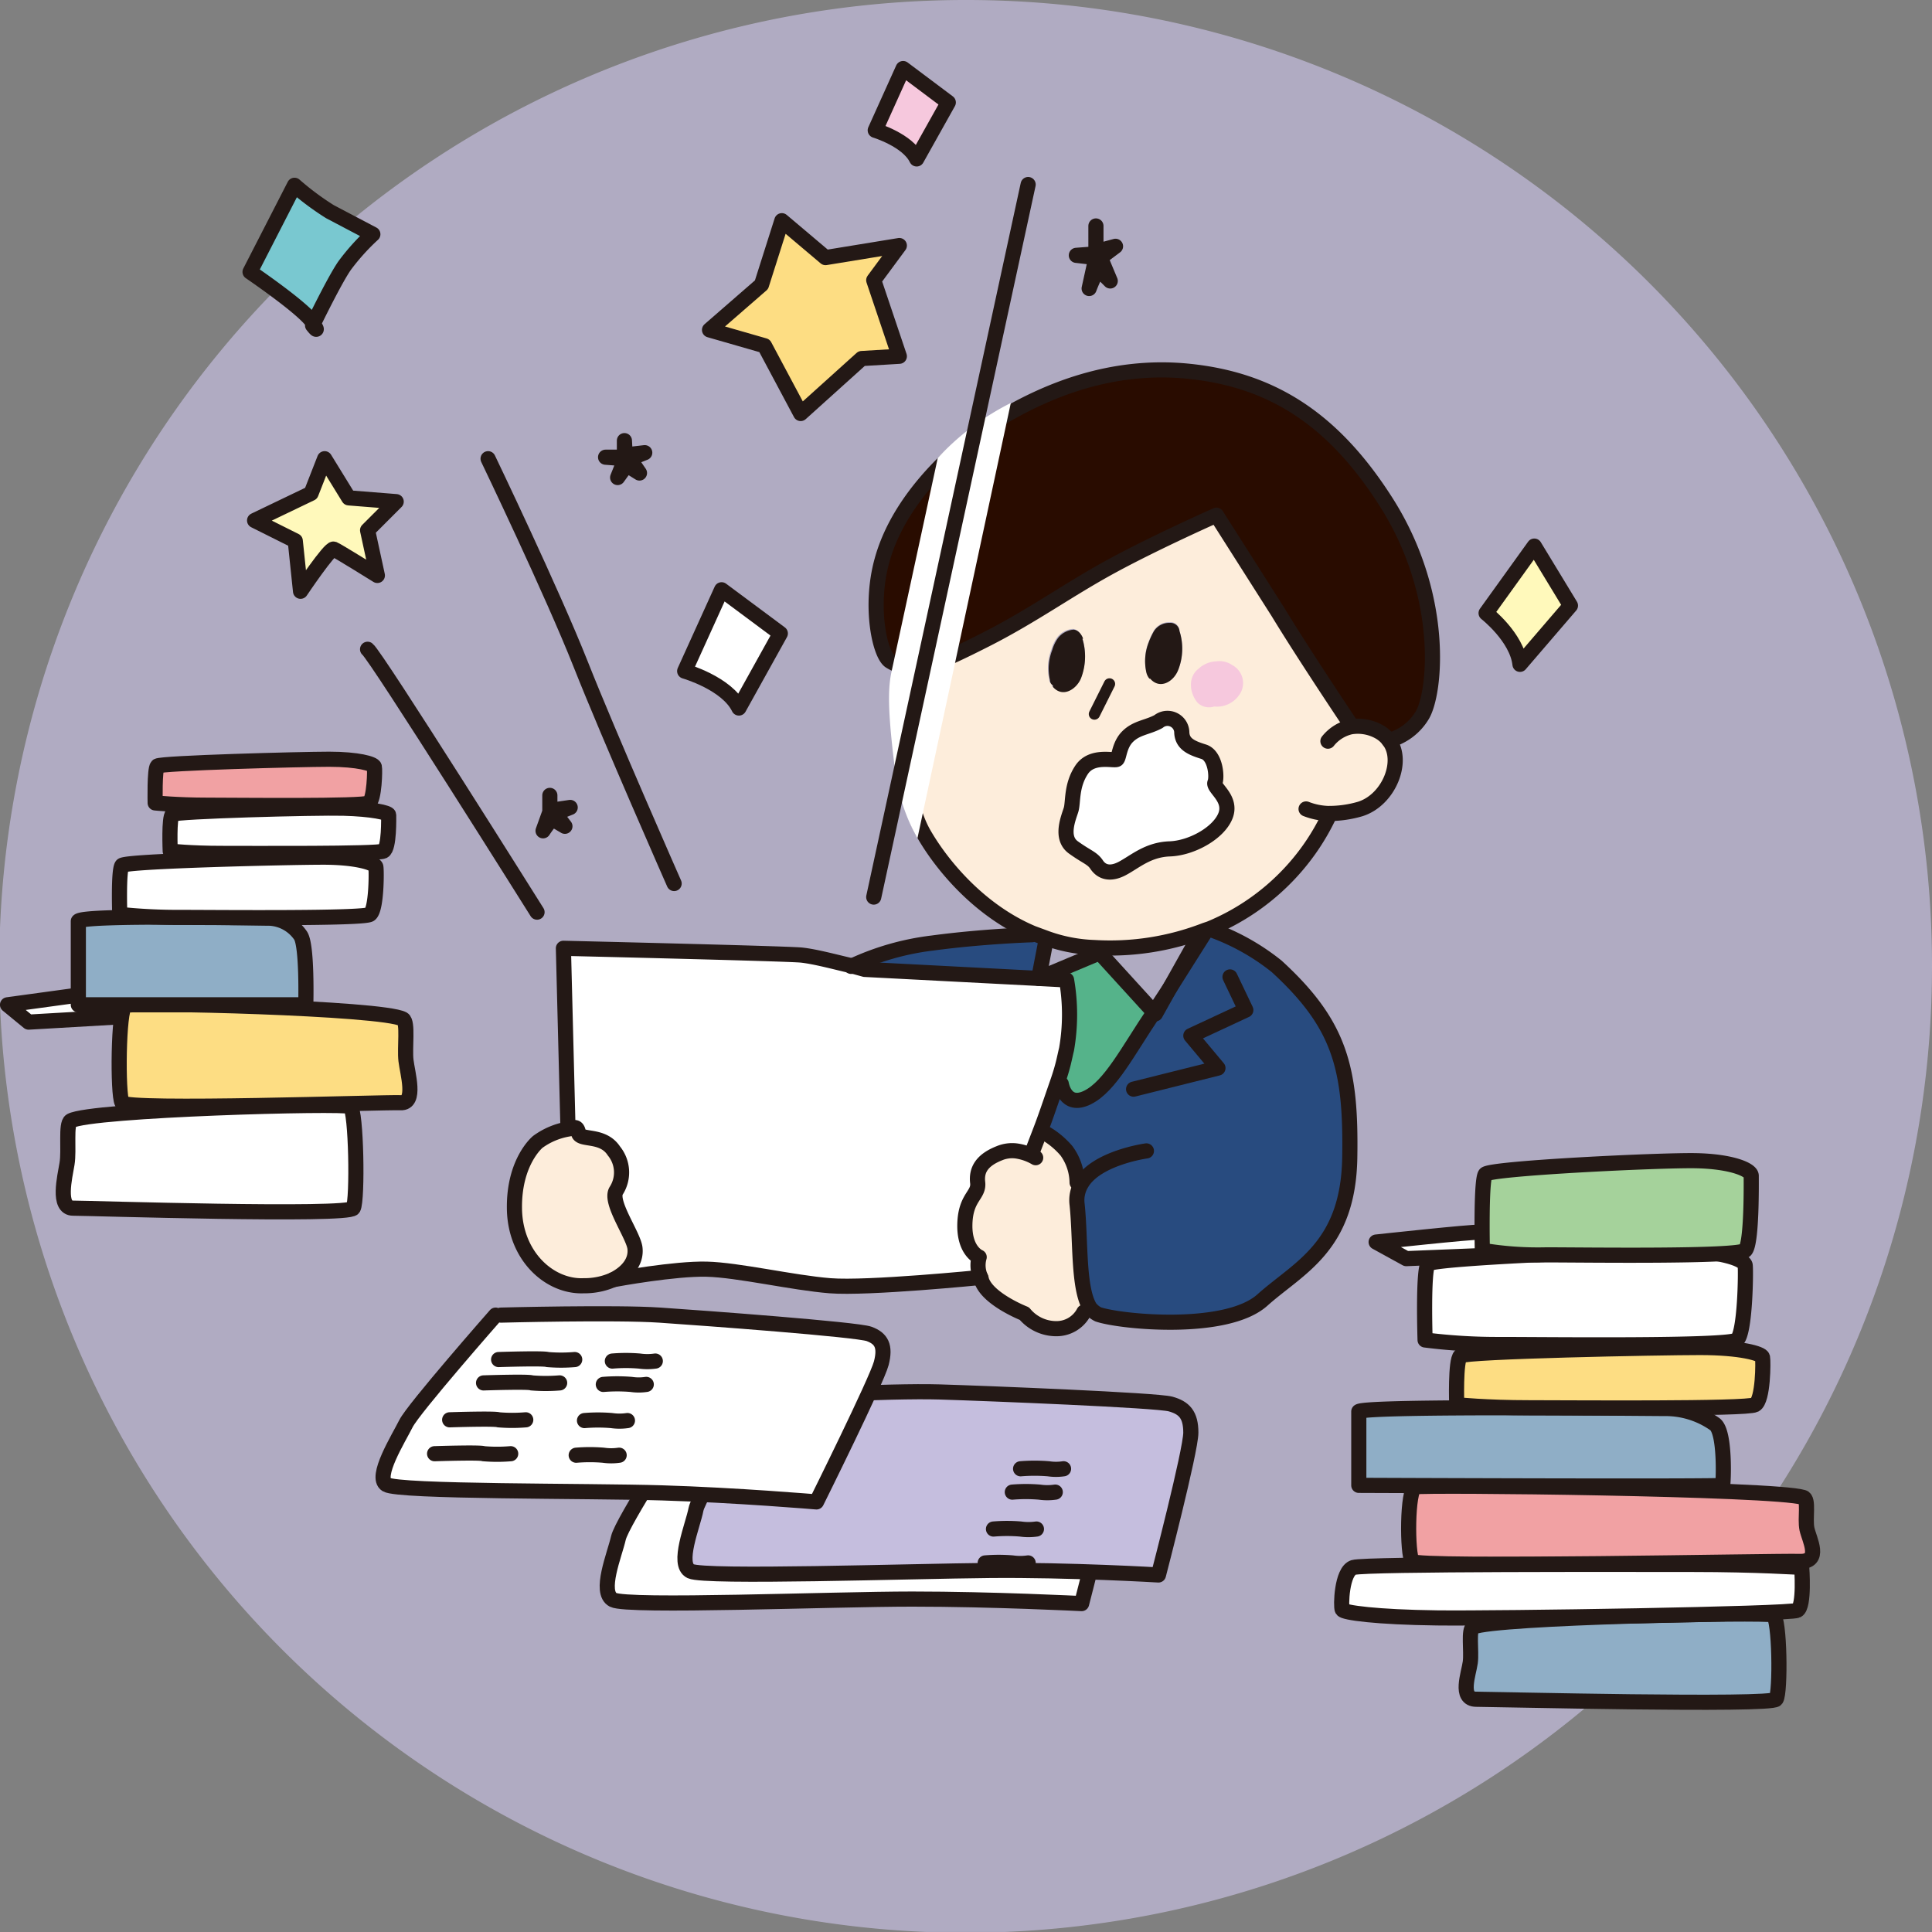 <svg xmlns="http://www.w3.org/2000/svg" xmlns:xlink="http://www.w3.org/1999/xlink" viewBox="0 0 256.5 256.5">
  <rect x="0" y="0" width="256.5" height="256.5" fill="#808080" stroke="none"/>
  <defs>
    <style>
      .cls-1, .cls-19, .cls-6 {
        fill: none;
      }

      .cls-2 {
        opacity: 0.7;
      }

      .cls-3 {
        clip-path: url(#clip-path);
      }

      .cls-4 {
        fill: #c5bede;
      }

      .cls-5 {
        fill: #fff;
      }

      .cls-19, .cls-6 {
        stroke: #231815;
        stroke-linecap: round;
        stroke-linejoin: round;
      }

      .cls-6 {
        stroke-width: 2.01px;
      }

      .cls-7 {
        fill: #fff9bb;
      }

      .cls-8 {
        fill: #f6c8dd;
      }

      .cls-9 {
        fill: #fddd83;
      }

      .cls-10 {
        fill: #8faec6;
      }

      .cls-11 {
        fill: #f1a1a3;
      }

      .cls-12 {
        fill: #79c8d0;
      }

      .cls-13 {
        clip-path: url(#clip-path-2);
      }

      .cls-14 {
        fill: #290c00;
      }

      .cls-15 {
        fill: #fdeddb;
      }

      .cls-16 {
        fill: #284b7f;
      }

      .cls-17 {
        fill: #231815;
      }

      .cls-18 {
        fill: #55b38a;
      }

      .cls-19 {
        stroke-width: 1.5px;
      }

      .cls-20 {
        fill: #a5d29b;
      }
    </style>
    <clipPath id="clip-path" transform="translate(0 0)">
      <rect class="cls-1" width="256.5" height="256.49"/>
    </clipPath>
    <clipPath id="clip-path-2" transform="translate(0 0)">
      <rect class="cls-1" x="68.3" y="49.1" width="121.9" height="127.32"/>
    </clipPath>
  </defs>
  <g id="レイヤー_2" data-name="レイヤー 2">
    <g id="レイヤー_1-2" data-name="レイヤー 1">
      <g>
        <g class="cls-2">
          <g class="cls-3">
            <path class="cls-4" d="M256.5,128.2A128.3,128.3,0,1,1,128.2,0,128.2,128.2,0,0,1,256.5,128.2" transform="translate(0 0)"/>
          </g>
        </g>
        <path class="cls-5" d="M10.5,132.1,1,133.4l2.8,2.3,12.1-.7" transform="translate(0 0)"/>
        <path class="cls-6" d="M10.5,132.1,1,133.4l2.8,2.3,12.1-.7" transform="translate(0 0)"/>
        <path class="cls-5" d="M91,189.2s-8.4,12.8-8.9,15-2.6,7.2-.7,8.2,29-.1,39.7-.1,22.5.6,22.5.6,4.3-16.5,4.2-18.9-.9-3.4-2.6-3.9-24.2-1.4-30.7-1.6-22.7.7-22.7.7" transform="translate(0 0)"/>
        <path class="cls-6" d="M91,189.2s-8.4,12.8-8.9,15-2.6,7.2-.7,8.2,29-.1,39.7-.1,22.5.6,22.5.6,4.3-16.5,4.2-18.9-.9-3.4-2.6-3.9-24.2-1.4-30.7-1.6-22.7.7-22.7.7" transform="translate(0 0)"/>
        <path class="cls-4" d="M101.3,185.5s-8.5,12.8-8.9,14.9-2.6,7.3-.7,8.2,29,0,39.7-.1,22.4.6,22.4.6,4.3-16.5,4.3-18.9-.9-3.3-2.7-3.8-24.1-1.4-30.7-1.6-22.6.7-22.6.7" transform="translate(0 0)"/>
        <path class="cls-6" d="M101.3,185.5s-8.5,12.8-8.9,14.9-2.6,7.3-.7,8.2,29,0,39.7-.1,22.4.6,22.4.6,4.3-16.5,4.3-18.9-.9-3.3-2.7-3.8-24.1-1.4-30.7-1.6-22.6.7-22.6.7" transform="translate(0 0)"/>
        <path class="cls-6" d="M130.8,207.5a21.6,21.6,0,0,1,3.6,0,7.4,7.4,0,0,0,2.1,0" transform="translate(0 0)"/>
        <path class="cls-6" d="M131.9,203a21.6,21.6,0,0,1,3.6,0,7.4,7.4,0,0,0,2.1,0" transform="translate(0 0)"/>
        <path class="cls-6" d="M134.4,198.1a21.6,21.6,0,0,1,3.6,0,7.3,7.3,0,0,0,2.1,0" transform="translate(0 0)"/>
        <path class="cls-6" d="M135.5,195a22.8,22.8,0,0,1,3.7,0,6.7,6.7,0,0,0,2,0" transform="translate(0 0)"/>
        <path class="cls-7" d="M203.7,72.5l-6.4,8.9s4.1,3.2,4.5,6.8l6.7-7.8Z" transform="translate(0 0)"/>
        <path class="cls-6" d="M203.7,72.5l-6.4,8.9s4.1,3.2,4.5,6.8l6.7-7.8Z" transform="translate(0 0)"/>
        <path class="cls-5" d="M95.8,78.3,90.9,89.1s5.6,1.6,7.2,4.9l5.5-9.9Z" transform="translate(0 0)"/>
        <path class="cls-6" d="M95.8,78.3,90.9,89.1s5.6,1.6,7.2,4.9l5.5-9.9Z" transform="translate(0 0)"/>
        <path class="cls-8" d="M119.9,9.1l-3.7,8.2s4.3,1.3,5.5,3.8l4.2-7.5Z" transform="translate(0 0)"/>
        <path class="cls-6" d="M119.9,9.1l-3.7,8.2s4.3,1.3,5.5,3.8l4.2-7.5Z" transform="translate(0 0)"/>
        <path class="cls-5" d="M65.8,174.6S54.9,187,53.9,189s-4.2,7.1-2.6,8.1,26.7.8,36.6,1.1,20.5,1.2,20.5,1.2,8-16.1,8.6-18.4,0-3.3-1.6-3.9-21.9-2.1-27.8-2.5-21.1,0-21.1,0" transform="translate(0 0)"/>
        <path class="cls-6" d="M65.8,174.6S54.9,187,53.9,189s-4.2,7.1-2.6,8.1,26.7.8,36.6,1.1,20.5,1.2,20.5,1.2,8-16.1,8.6-18.4,0-3.3-1.6-3.9-21.9-2.1-27.8-2.5-21.1,0-21.1,0" transform="translate(0 0)"/>
        <path class="cls-6" d="M57.7,193s6.1-.2,6.5,0a21.5,21.5,0,0,0,3.6,0" transform="translate(0 0)"/>
        <path class="cls-6" d="M59.7,188.5s6-.2,6.5,0a21.5,21.5,0,0,0,3.6,0" transform="translate(0 0)"/>
        <path class="cls-6" d="M64.2,183.6s6-.2,6.4,0a22.7,22.7,0,0,0,3.7,0" transform="translate(0 0)"/>
        <path class="cls-6" d="M66.2,180.5s6-.2,6.5,0a21.5,21.5,0,0,0,3.6,0" transform="translate(0 0)"/>
        <path class="cls-6" d="M76.5,193.2a21.6,21.6,0,0,1,3.6,0,7.3,7.3,0,0,0,2.1,0" transform="translate(0 0)"/>
        <path class="cls-6" d="M77.6,188.6a21.6,21.6,0,0,1,3.6,0,7.3,7.3,0,0,0,2.1,0" transform="translate(0 0)"/>
        <path class="cls-6" d="M80.1,183.8a22.8,22.8,0,0,1,3.7,0,6.7,6.7,0,0,0,2,0" transform="translate(0 0)"/>
        <path class="cls-6" d="M81.3,180.7a21.6,21.6,0,0,1,3.6,0,7.4,7.4,0,0,0,2.1,0" transform="translate(0 0)"/>
        <path class="cls-6" d="M48.8,86.2c1.1.8,22.5,34.9,22.5,34.9" transform="translate(0 0)"/>
        <path class="cls-5" d="M9.4,148.8c-.7.4-.2,3.9-.5,5.7s-1.3,5.9.8,5.9,36.6,1.1,37.2,0,.4-13-.4-13.5-34.4.4-37.1,1.9" transform="translate(0 0)"/>
        <path class="cls-6" d="M9.4,148.8c-.7.4-.2,3.9-.5,5.7s-1.3,5.9.8,5.9,36.6,1.1,37.2,0,.4-13-.4-13.5S12.1,147.3,9.4,148.8Z" transform="translate(0 0)"/>
        <path class="cls-9" d="M53.5,135.3c.7.4.2,3.8.4,5.5s1.4,5.7-.7,5.6-36.4,1.1-37,0-.5-12.4.4-12.9,34.2.3,36.9,1.8" transform="translate(0 0)"/>
        <path class="cls-6" d="M53.5,135.3c.7.4.2,3.8.4,5.5s1.4,5.7-.7,5.6-36.4,1.1-37,0-.5-12.4.4-12.9S50.8,133.8,53.5,135.3Z" transform="translate(0 0)"/>
        <path class="cls-10" d="M10.4,122.3v11.1H40.6c0-.2.2-7.9-.7-9.2a5.3,5.3,0,0,0-4.1-2.3c-1.5,0-24.7-.5-25.4.4" transform="translate(0 0)"/>
        <path class="cls-6" d="M10.4,122.3v11.1H40.6c0-.2.2-7.9-.7-9.2a5.3,5.3,0,0,0-4.1-2.3C34.3,121.9,11.1,121.4,10.4,122.3Z" transform="translate(0 0)"/>
        <path class="cls-5" d="M15.9,121.4s-.2-5.9.3-6.5,22.2-1.1,26.7-1.1,6.9.8,7,1.3.1,5.7-.8,6.3-20.5.4-25.2.4a73.6,73.6,0,0,1-8-.4" transform="translate(0 0)"/>
        <path class="cls-6" d="M15.9,121.4s-.2-5.9.3-6.5,22.2-1.1,26.7-1.1,6.9.8,7,1.3.1,5.7-.8,6.3-20.5.4-25.2.4A73.6,73.6,0,0,1,15.9,121.4Z" transform="translate(0 0)"/>
        <path class="cls-5" d="M22.6,113s-.2-4.5.3-4.9,18.9-.9,22.7-.8,6,.6,6,.9.1,4.4-.7,4.8-17.4.3-21.5.3-6.8-.3-6.8-.3" transform="translate(0 0)"/>
        <path class="cls-6" d="M22.6,113s-.2-4.5.3-4.9,18.9-.9,22.7-.8,6,.6,6,.9.1,4.4-.7,4.8-17.4.3-21.5.3S22.6,113,22.6,113Z" transform="translate(0 0)"/>
        <path class="cls-11" d="M20.6,106.6s-.1-4.5.3-4.9,19-.9,22.8-.9,5.9.6,6,1,0,4.3-.7,4.8-17.5.3-21.5.3-6.9-.3-6.9-.3" transform="translate(0 0)"/>
        <path class="cls-6" d="M20.6,106.6s-.1-4.5.3-4.9,19-.9,22.8-.9,5.9.6,6,1,0,4.3-.7,4.8-17.5.3-21.5.3S20.6,106.6,20.6,106.6Z" transform="translate(0 0)"/>
        <path class="cls-10" d="M195.6,216c-.7.3-.2,3.2-.4,4.7s-1.5,4.9.8,4.9,39.2.9,39.8,0,.5-10.8-.4-11.2-36.8.3-39.8,1.6" transform="translate(0 0)"/>
        <path class="cls-6" d="M195.6,216c-.7.3-.2,3.2-.4,4.7s-1.5,4.9.8,4.9,39.2.9,39.8,0,.5-10.8-.4-11.2S198.6,214.7,195.6,216Z" transform="translate(0 0)"/>
        <path class="cls-11" d="M239.4,198.8c.8.2.2,2.8.5,4.2s2,4.4-1,4.3-50.7.9-51.4,0-.7-9.6.4-9.9,47.6.2,51.5,1.4" transform="translate(0 0)"/>
        <path class="cls-6" d="M239.4,198.8c.8.2.2,2.8.5,4.2s2,4.4-1,4.3-50.7.9-51.4,0-.7-9.6.4-9.9S235.5,197.6,239.4,198.8Z" transform="translate(0 0)"/>
        <path class="cls-10" d="M180.4,187.4v9.8s48.2.2,48.3,0,.4-7-1-8.1a11.3,11.3,0,0,0-6.6-2.1c-2.4,0-39.6-.4-40.7.4" transform="translate(0 0)"/>
        <path class="cls-6" d="M180.4,187.4v9.8s48.2.2,48.3,0,.4-7-1-8.1a11.3,11.3,0,0,0-6.6-2.1C218.7,187,181.5,186.6,180.4,187.4Z" transform="translate(0 0)"/>
        <path class="cls-5" d="M189.2,177.9s-.3-9.3.4-10.1,27.7-1.9,33.3-1.8,8.7,1.2,8.8,2,0,9-1.1,9.9-25.5.6-31.4.6a76.4,76.4,0,0,1-10-.6" transform="translate(0 0)"/>
        <path class="cls-6" d="M189.2,177.9s-.3-9.3.4-10.1,27.7-1.9,33.3-1.8,8.7,1.2,8.8,2,0,9-1.1,9.9-25.5.6-31.4.6A76.4,76.4,0,0,1,189.2,177.9Z" transform="translate(0 0)"/>
        <path class="cls-9" d="M193.4,186.5s-.2-5.9.5-6.5,26.4-1.1,31.8-1.1,8.2.8,8.3,1.3.1,5.7-1,6.3-24.3.4-30,.4-9.6-.4-9.6-.4" transform="translate(0 0)"/>
        <path class="cls-6" d="M193.4,186.5s-.2-5.9.5-6.5,26.4-1.1,31.8-1.1,8.2.8,8.3,1.3.1,5.7-1,6.3-24.3.4-30,.4S193.4,186.5,193.4,186.5Z" transform="translate(0 0)"/>
        <path class="cls-5" d="M239.2,208.1s.4,5.2-.6,5.7-39.7,1.1-47.8,1-12.4-.7-12.6-1.1-.1-5.1,1.5-5.6,36.7-.4,45.1-.4,14.4.4,14.4.4" transform="translate(0 0)"/>
        <path class="cls-6" d="M239.2,208.1s.4,5.2-.6,5.7-39.7,1.1-47.8,1-12.4-.7-12.6-1.1-.1-5.1,1.5-5.6,36.7-.4,45.1-.4S239.2,208.1,239.2,208.1Z" transform="translate(0 0)"/>
        <path class="cls-5" d="M196.4,163.6c-.8-.1-13.7,1.3-13.7,1.3l4,2.2,17.4-.7" transform="translate(0 0)"/>
        <path class="cls-6" d="M196.4,163.6c-.8-.1-13.7,1.3-13.7,1.3l4,2.2,17.4-.7" transform="translate(0 0)"/>
        <path class="cls-6" d="M64.8,60.9s8.5,17.7,12.3,27.3,12.4,29.1,12.4,29.1" transform="translate(0 0)"/>
        <path class="cls-12" d="M39.1,24.6,33.2,36.1s7.2,4.9,8.3,6.7,0,.4,0,.4,3-6.2,4.3-8a29.6,29.6,0,0,1,3.7-4.1l-5.7-3a36.8,36.8,0,0,1-4.7-3.5" transform="translate(0 0)"/>
        <path class="cls-6" d="M39.1,24.6,33.2,36.1s7.2,4.9,8.3,6.7,0,.4,0,.4,3-6.2,4.3-8a29.6,29.6,0,0,1,3.7-4.1l-5.7-3A36.8,36.8,0,0,1,39.1,24.6Z" transform="translate(0 0)"/>
        <polygon class="cls-9" points="103.8 29.3 101.1 37.8 94.2 43.8 101.5 45.9 106.3 54.9 114.4 47.6 119.4 47.3 116 37.2 119.4 32.6 109.6 34.2 103.8 29.3"/>
        <polygon class="cls-6" points="103.8 29.3 101.1 37.8 94.2 43.8 101.5 45.9 106.3 54.9 114.4 47.6 119.4 47.3 116 37.2 119.4 32.6 109.6 34.2 103.8 29.3"/>
        <path class="cls-7" d="M43.1,60.9l-1.8,4.6-7.5,3.6,5.4,2.7.7,6.7s3.9-5.8,4.4-5.6,5.8,3.5,5.8,3.5l-1.3-6,3.8-3.8-6.3-.5Z" transform="translate(0 0)"/>
        <path class="cls-6" d="M43.1,60.9l-1.8,4.6-7.5,3.6,5.4,2.7.7,6.7s3.9-5.8,4.4-5.6,5.8,3.5,5.8,3.5l-1.3-6,3.8-3.8-6.3-.5Z" transform="translate(0 0)"/>
        <path class="cls-6" d="M82.9,58.5v2.2H80.4l2.6.2-1,2.5s1.1-1.6,1.3-1.6l1.6,1-1.3-1.9,2-.8-2.6.3Z" transform="translate(0 0)"/>
        <path class="cls-6" d="M73,105.6v2.2h0l-.9,2.5a16.7,16.7,0,0,1,1.2-1.6l1.7,1L73.7,108l2-.8-2.7.4Z" transform="translate(0 0)"/>
        <path class="cls-6" d="M145.5,30v3.7l-2.6.2,2.6.3-.9,4.1a20.6,20.6,0,0,1,1.2-2.6l1.6,1.6-1.3-3.1,2-1.5-2.6.7Z" transform="translate(0 0)"/>
        <g class="cls-13">
          <g class="cls-13">
            <path class="cls-14" d="M120.3,88.6a6,6,0,0,1-2.1-.8c-1.4-.8-2.8-7.3-1.1-13.4,2.8-10.2,13.3-17.6,16.1-19.1,5.5-3.2,12.6-7.3,24.7-6s18.8,6,25.9,17c8.2,12.6,6.8,25.8,5,28.7a7.4,7.4,0,0,1-4.4,3.3,4.1,4.1,0,0,0-1.4-1.2,5.8,5.8,0,0,0-3.7-.6V96s-6.1-9.1-9.5-14.7l-8.2-12.9s-7.8,3.5-13.8,6.7-9.9,6.4-16.8,9.8-8.7,4.1-10.6,3.7" transform="translate(0 0)"/>
            <path class="cls-15" d="M179.4,96.5a5.6,5.6,0,0,1,3.6.6,4.1,4.1,0,0,1,1.4,1.2c2.1,2.7,0,7.9-3.8,9.1a14.7,14.7,0,0,1-4.3.6v.6a30,30,0,0,1-4.3,6.5,30.4,30.4,0,0,1-11.4,8.2l-.6.2a34.9,34.9,0,0,1-14.7,2.3,20.7,20.7,0,0,1-6.3-1.2l-1.9-.7c-6.9-2.9-11.9-8.8-14.4-13.1-3.8-6.5-2.7-19.7-2.4-22.2,1.9.4,4.3-.5,10.6-3.7s10.9-6.6,16.8-9.8,13.8-6.7,13.8-6.7l8.2,12.9c3.4,5.6,9.5,14.7,9.5,14.7Zm-16.7,11.8c.9-2.3-1.7-3.7-1.4-4.4s.1-3.6-1.5-4.1-2.8-1-2.9-2.5a1.9,1.9,0,0,0-3.1-1.5c-1.5.8-2.9.8-4.1,2s-1.1,2.7-1.4,3-3.3-.7-4.7,1.4-1.1,4.3-1.4,5.3-1.5,3.7.3,5,2.5,1.4,3.1,2.3,1.7,1.4,3.4.5,3.4-2.5,6.3-2.6,6.5-2.1,7.4-4.4M156.4,89a7.7,7.7,0,0,0,.2-5.2,1.2,1.2,0,0,0-1.3-1.2,2.4,2.4,0,0,0-2.1,1.1,10.1,10.1,0,0,0-.7,1.5,6.8,6.8,0,0,0-.3,4,2,2,0,0,0,.4.8h.1c1.3,1.5,3.1.4,3.7-1.1m-12.9,1.1a8,8,0,0,0,.2-5.3c-.2-.6-.7-1.2-1.3-1.2a2.9,2.9,0,0,0-2.1,1.2,5.2,5.2,0,0,0-.7,1.5,6.8,6.8,0,0,0-.3,4,.8.8,0,0,0,.4.7v.2c1.3,1.5,3.1.3,3.7-1.1" transform="translate(0 0)"/>
            <path class="cls-16" d="M143.6,157.1H143a7.3,7.3,0,0,0-1.4-4.2,10.8,10.8,0,0,0-2.9-2.4l-.6-.2c.7-1.8,1.5-4.2,2.3-6.5l.5.2s.5,3.3,3.5,1.8,5.3-6.1,8.8-11.3l.2.2,1.9-3.4,4.8-7.6H160l.6-.2h.1a30,30,0,0,1,8.8,4.9c8.4,7.7,9.9,13.6,9.7,25.4s-6.7,14.7-11.6,18.9-18.9,2.9-21.8,1.9a3.1,3.1,0,0,1-1.1-.9c-1.6-2.6-1.2-8.9-1.7-13.7a4.3,4.3,0,0,1,.6-2.8" transform="translate(0 0)"/>
            <path class="cls-5" d="M161.3,103.9c-.3.7,2.3,2.1,1.4,4.4s-4.4,4.4-7.4,4.4-4.7,1.8-6.3,2.6-2.8.4-3.4-.5-1.3-1-3.1-2.3-.5-4-.3-5-.1-3.2,1.4-5.3,4.4-1.2,4.7-1.4.3-1.9,1.4-3,2.6-1.2,4.1-2a1.9,1.9,0,0,1,3.1,1.5c.1,1.5,1.2,2.1,2.9,2.5s1.9,3.4,1.5,4.1" transform="translate(0 0)"/>
            <path class="cls-17" d="M156.6,83.8a7.7,7.7,0,0,1-.2,5.2c-.6,1.5-2.4,2.6-3.7,1.1h-.1a2,2,0,0,1-.4-.8,6.8,6.8,0,0,1,.3-4,10.1,10.1,0,0,1,.7-1.5,2.4,2.4,0,0,1,2.1-1.1,1.2,1.2,0,0,1,1.3,1.2" transform="translate(0 0)"/>
            <path class="cls-18" d="M146,126.5l7.2,7.9c-3.5,5.2-7.3,10.6-8.8,11.3s-3.5-1.8-3.5-1.8l-.5-.2c.5-1.6.9-3.2,1.2-4.4a26.8,26.8,0,0,0,0-9.2l-3.7-.2Z" transform="translate(0 0)"/>
            <path class="cls-15" d="M134.9,152.8h2.2l1-2.6.6.2a10.8,10.8,0,0,1,2.9,2.4A7.3,7.3,0,0,1,143,157h.6a4.3,4.3,0,0,0-.6,2.8c.5,4.8.1,11.1,1.7,13.7l-.8.6a4.1,4.1,0,0,1-3.7,2.2,5.5,5.5,0,0,1-4.2-2s-4.6-1.8-5.6-4.2c-.1-.2-.1-.4-.2-.6a3.9,3.9,0,0,1-.2-2.7s-2.1-.7-1.9-4.4,1.9-3.7,1.7-5.5.6-3,2.9-3.9a4.4,4.4,0,0,1,2.2-.3" transform="translate(0 0)"/>
            <path class="cls-17" d="M143.7,84.8a8,8,0,0,1-.2,5.3c-.6,1.4-2.4,2.6-3.7,1.1V91a.8.8,0,0,1-.4-.7,6.8,6.8,0,0,1,.3-4,5.2,5.2,0,0,1,.7-1.5,2.9,2.9,0,0,1,2.1-1.2c.6,0,1.1.6,1.3,1.2" transform="translate(0 0)"/>
            <path class="cls-5" d="M113,128.2l1.8.5,23.1,1.2,3.7.2a26.8,26.8,0,0,1,0,9.2c-.3,1.2-.7,2.8-1.2,4.4s-1.6,4.7-2.3,6.5l-1,2.6h-2.2a4.4,4.4,0,0,0-2.2.3c-2.3.9-3.1,2.2-2.9,3.9s-1.6,1.9-1.7,5.5,1.9,4.4,1.9,4.4a3.9,3.9,0,0,0,.2,2.7s-15,1.5-20,1.1-12.1-2-16.4-2.2-11.9,1.3-12.4,1.4c2.1-1,3.1-2.5,2.9-4.2s-3.4-6.1-2.5-7.6a4.5,4.5,0,0,0-.3-5.3c-1.5-2.3-4.5-1.3-4.7-2.4s-.7-.6-1.4-.5v-.4l-.6-23.6s28.7.5,31.6.9,4.8,1,6.6,1.4" transform="translate(0 0)"/>
            <path class="cls-16" d="M139,124.6h-.1l-1,5.2-23.1-1.2-1.8-.5a35.1,35.1,0,0,1,10.8-3.1c6.7-.9,13.2-1.1,13.2-1.1h.1l1.9.7" transform="translate(0 0)"/>
            <path class="cls-15" d="M84.3,165.7c.2,1.7-.8,3.2-2.9,4.2h0a9.3,9.3,0,0,1-3.9.8c-4.5.2-9-4-9.2-10.2s3.1-8.9,3.1-8.9a9.6,9.6,0,0,1,4-1.7c.7-.1,1.3,0,1.4.5s3.2.1,4.7,2.4a4.5,4.5,0,0,1,.3,5.3c-.9,1.5,2,5.1,2.5,7.6" transform="translate(0 0)"/>
          </g>
        </g>
        <path class="cls-6" d="M176.3,98.4a5.4,5.4,0,0,1,3-1.9,5.8,5.8,0,0,1,3.7.6,4.1,4.1,0,0,1,1.4,1.2c2.1,2.7,0,7.9-3.8,9.1a14.7,14.7,0,0,1-4.3.6,8.8,8.8,0,0,1-2.9-.6" transform="translate(0 0)"/>
        <path class="cls-6" d="M184.4,98.3h0a7.4,7.4,0,0,0,4.4-3.3c1.8-2.9,3.2-16.1-5-28.7-7.1-11-15.3-15.9-25.9-17s-19.2,2.8-24.7,6c-2.8,1.5-13.3,8.9-16.1,19.1-1.7,6.1-.3,12.6,1.1,13.4a6,6,0,0,0,2.1.8c1.9.4,4.3-.5,10.6-3.7s10.9-6.6,16.8-9.8,13.8-6.7,13.8-6.7l8.2,12.9c3.4,5.6,9.5,14.7,9.5,14.7" transform="translate(0 0)"/>
        <line class="cls-19" x1="147.3" y1="90.8" x2="145.3" y2="94.8"/>
        <path class="cls-6" d="M149.7,97.8c-1.1,1.1-1.1,2.7-1.4,3s-3.3-.7-4.7,1.4-1.1,4.3-1.4,5.3-1.5,3.7.3,5,2.5,1.4,3.1,2.3,1.7,1.4,3.4.5,3.4-2.5,6.3-2.6,6.5-2.1,7.4-4.4-1.7-3.7-1.4-4.4.1-3.6-1.5-4.1-2.8-1-2.9-2.5a1.9,1.9,0,0,0-3.1-1.5C152.3,96.6,150.9,96.6,149.7,97.8Z" transform="translate(0 0)"/>
        <path class="cls-6" d="M143,157a7.3,7.3,0,0,0-1.4-4.2,10.8,10.8,0,0,0-2.9-2.4" transform="translate(0 0)"/>
        <path class="cls-6" d="M137.5,153.7a7.1,7.1,0,0,0-2.6-.9,4.4,4.4,0,0,0-2.2.3c-2.3.9-3.1,2.2-2.9,3.9s-1.6,1.9-1.7,5.5,1.9,4.4,1.9,4.4a3.9,3.9,0,0,0,.2,2.7c.1.2.1.4.2.6,1,2.4,5.6,4.2,5.6,4.2a5.5,5.5,0,0,0,4.2,2,4.1,4.1,0,0,0,3.7-2.2" transform="translate(0 0)"/>
        <path class="cls-6" d="M152.2,152.8s-6.6.9-8.6,4.3a4.3,4.3,0,0,0-.6,2.8c.5,4.8.1,11.1,1.7,13.7a3.1,3.1,0,0,0,1.1.9c2.9,1,17,2.4,21.8-1.9s11.4-7,11.6-18.9-1.3-17.7-9.7-25.4a30,30,0,0,0-8.8-4.9" transform="translate(0 0)"/>
        <path class="cls-6" d="M81.4,169.9c2-1,3.1-2.5,2.9-4.2s-3.4-6.1-2.5-7.6a4.5,4.5,0,0,0-.3-5.3c-1.5-2.3-4.5-1.3-4.7-2.4s-.7-.6-1.4-.5a9.6,9.6,0,0,0-4,1.7s-3.2,2.6-3.1,8.9,4.7,10.4,9.2,10.2a9.3,9.3,0,0,0,3.9-.8" transform="translate(0 0)"/>
        <path class="cls-6" d="M137.1,152.8l1-2.6c.7-1.8,1.5-4.2,2.3-6.5s.9-3.2,1.2-4.4a26.8,26.8,0,0,0,0-9.2l-3.7-.2-23.1-1.2-1.8-.5c-1.8-.4-4.7-1.2-6.6-1.4s-31.6-.9-31.6-.9l.6,23.6" transform="translate(0 0)"/>
        <path class="cls-6" d="M113,128.3h0a35.1,35.1,0,0,1,10.8-3.1c6.7-.9,13.2-1.1,13.2-1.1" transform="translate(0 0)"/>
        <polyline class="cls-6" points="138.9 124.7 137.9 129.9 146 126.5 153.2 134.4 153.4 134.6 155.3 131.2 159 124.6"/>
        <path class="cls-6" d="M140.9,143.9s.5,3.3,3.5,1.8,5.3-6.1,8.8-11.3l2.1-3.2,4.8-7.6" transform="translate(0 0)"/>
        <polyline class="cls-6" points="163.3 129.7 165.4 134.1 158.1 137.5 161.7 141.8 150.5 144.6"/>
        <path class="cls-6" d="M120.3,88.2v.4c-.3,2.5-1.4,15.7,2.4,22.2,2.5,4.3,7.5,10.2,14.4,13.1l1.9.7a20.7,20.7,0,0,0,6.3,1.2,34.9,34.9,0,0,0,14.7-2.3l.6-.2a30.4,30.4,0,0,0,11.4-8.2,30,30,0,0,0,4.3-6.5" transform="translate(0 0)"/>
        <path class="cls-6" d="M81.4,169.9h0c.5-.1,8.2-1.5,12.4-1.4s11.4,1.8,16.4,2.2,20-1.1,20-1.1" transform="translate(0 0)"/>
        <path class="cls-20" d="M196.8,166s-.2-9.3.4-10.1,23.3-1.9,28-1.8,7.3,1.2,7.3,2,.1,9-.8,9.9-21.5.6-26.4.6a44.5,44.5,0,0,1-8.5-.6" transform="translate(0 0)"/>
        <path class="cls-6" d="M196.8,166s-.2-9.3.4-10.1,23.3-1.9,28-1.8,7.3,1.2,7.3,2,.1,9-.8,9.9-21.5.6-26.4.6A44.5,44.5,0,0,1,196.8,166Z" transform="translate(0 0)"/>
        <path class="cls-5" d="M124.5,60.8,118.4,89c-.5,2.2-.6,5,.4,13a25,25,0,0,0,3,9.3l12.4-57.8a33.9,33.9,0,0,0-9.7,7.3" transform="translate(0 0)"/>
        <line class="cls-6" x1="136.5" y1="24.5" x2="116" y2="119.1"/>
        <path class="cls-8" d="M163.6,88.3a3,3,0,0,0-2.1-.5,3.7,3.7,0,0,0-2.4,1c-1.4,1.1-1.2,3.2-.1,4.5a2.2,2.2,0,0,0,2.2.5,3.6,3.6,0,0,0,3.3-1.5,2.7,2.7,0,0,0-.9-4" transform="translate(0 0)"/>
      </g>
    </g>
  </g>
</svg>
